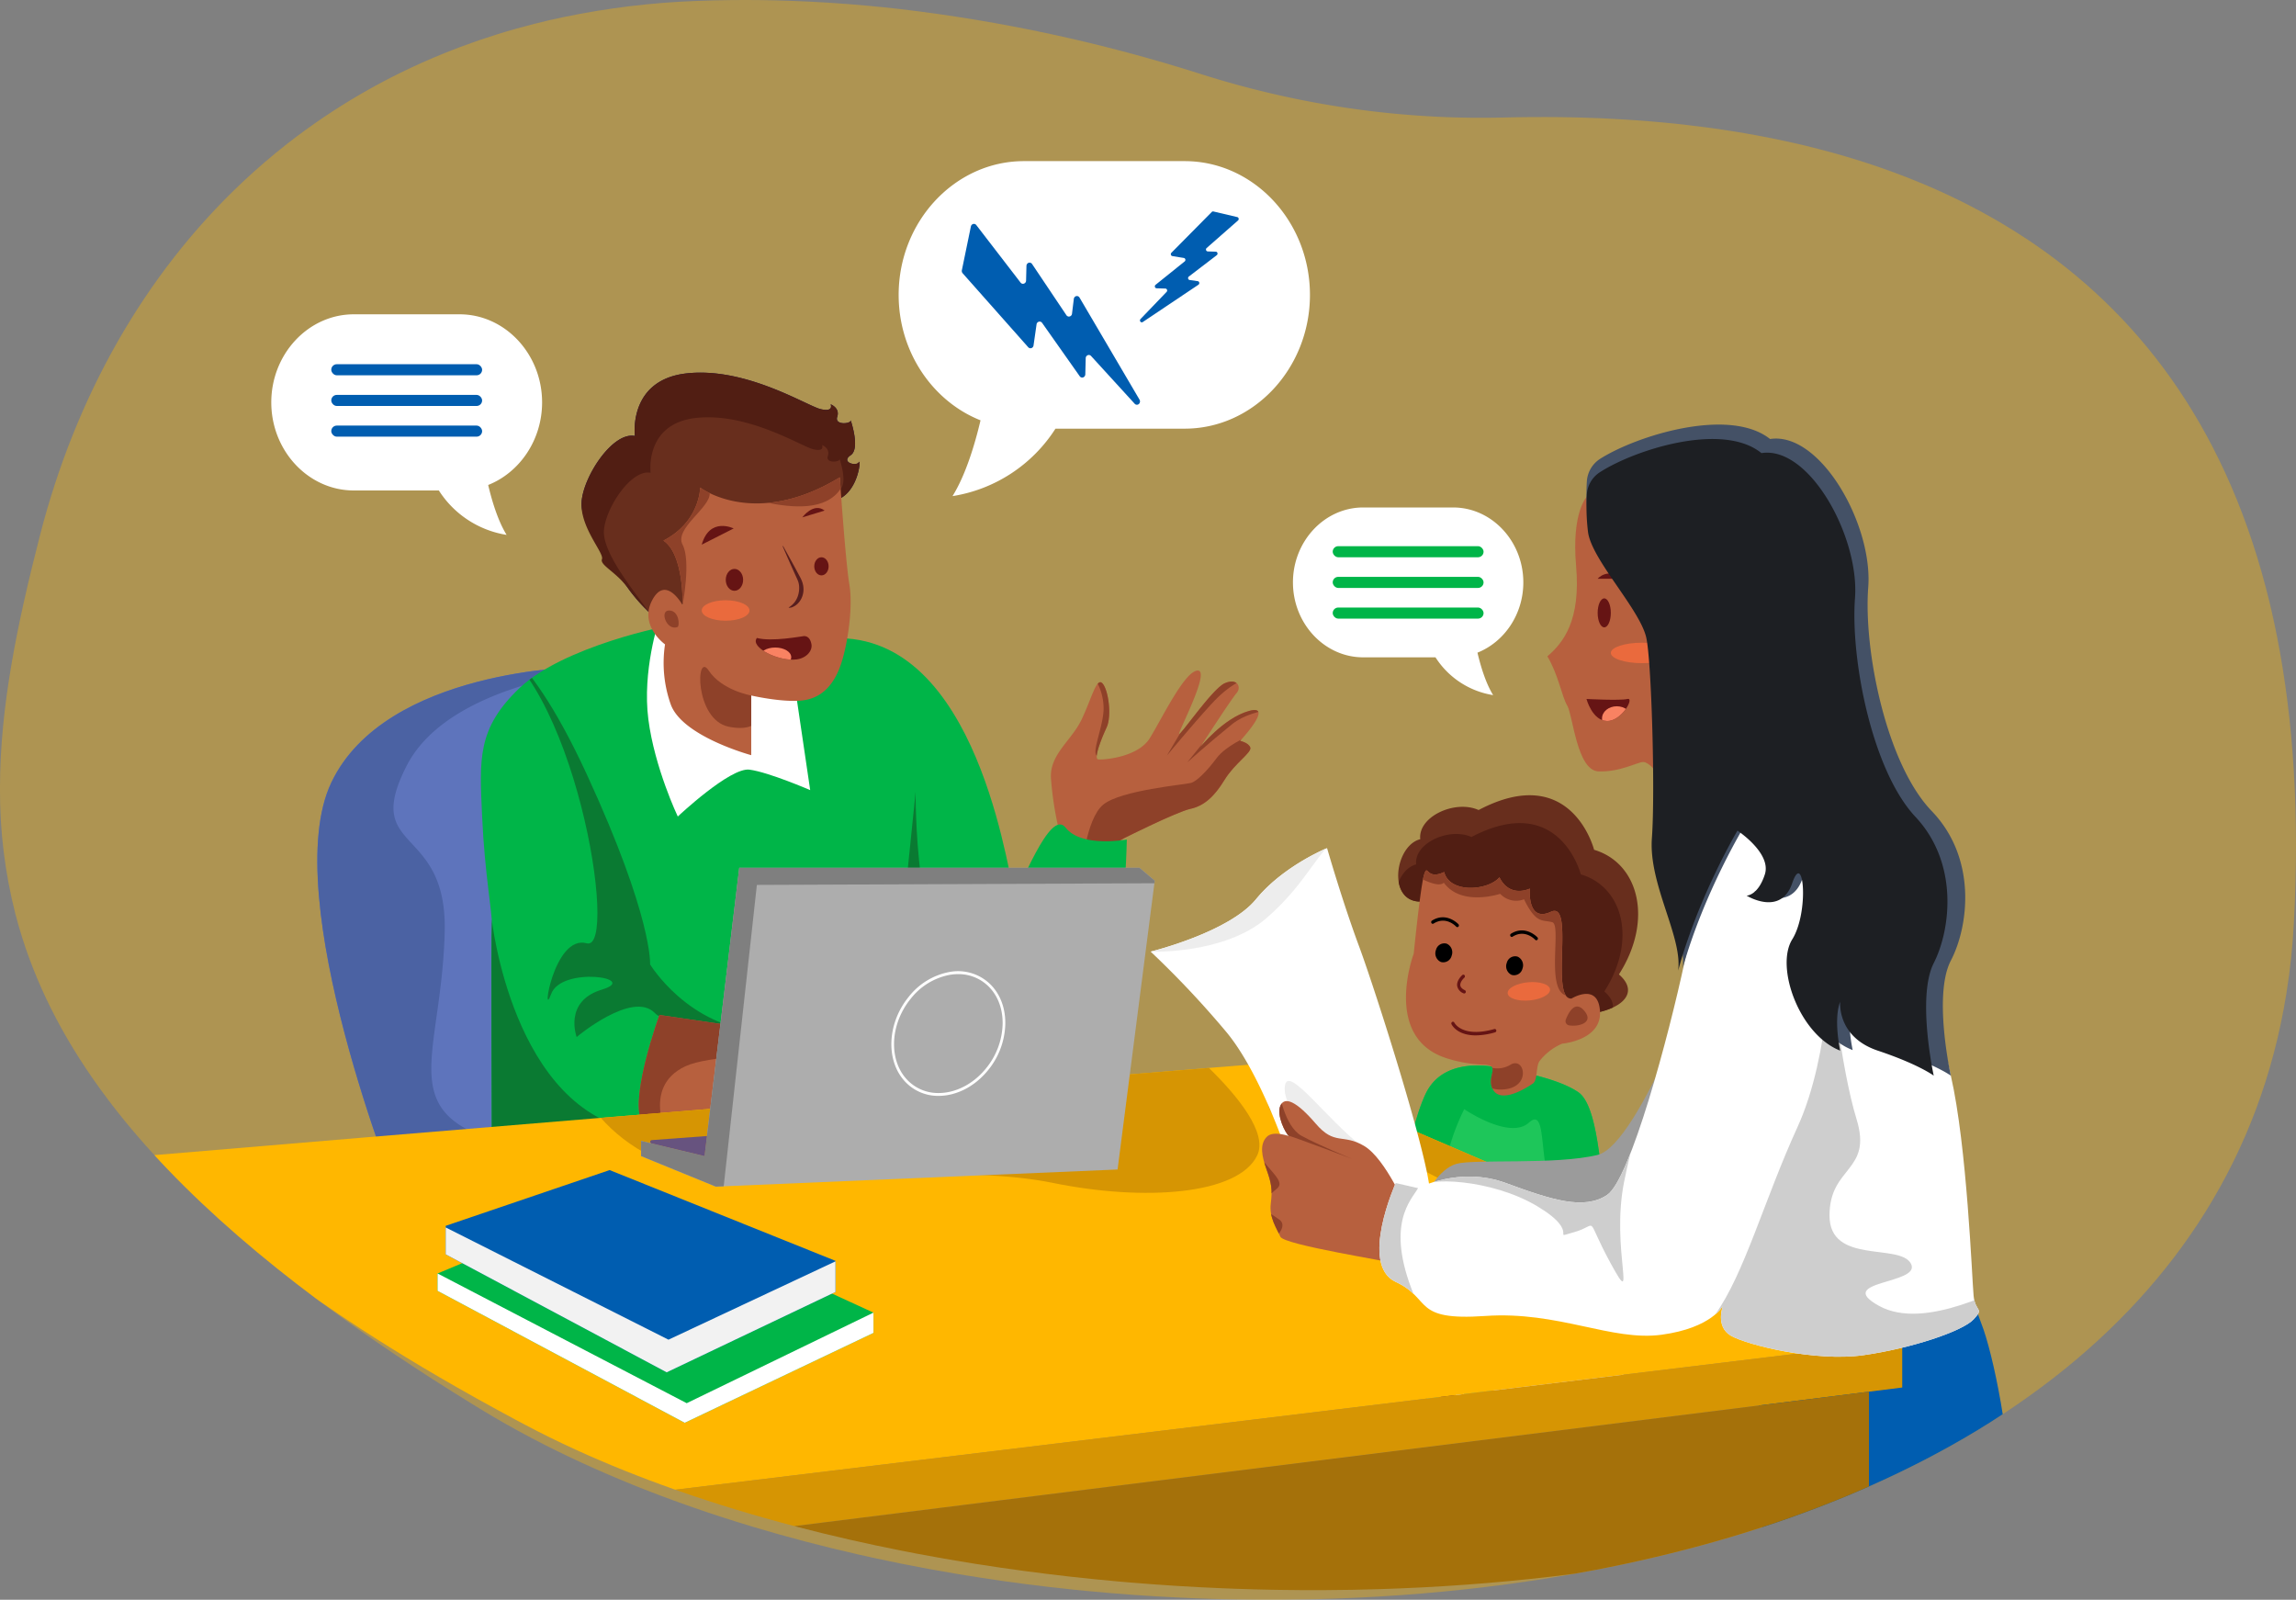 <svg xmlns="http://www.w3.org/2000/svg" xmlns:xlink="http://www.w3.org/1999/xlink" width="809.576" height="564.032" viewBox="0 0 809.576 564.032">
  <rect x="0" y="0" width="809.576" height="564.032" fill="#808080" stroke="none"/>
  <defs>
    <clipPath id="clip-path">
      <path id="Path_341" data-name="Path 341" d="M1434.065,824.751a234.185,234.185,0,0,1-2.618,24.771c-9.186,57.52-39.167,102.28-82.041,135.642a288.306,288.306,0,0,1-36.323,23.981q-7.662,4.287-15.645,8.2-7.586,3.732-15.442,7.137-2.141.933-4.3,1.841c-.464.185-.92.379-1.376.572q-3.7,1.538-7.455,2.992c-1.055.42-2.119.832-3.183,1.235q-9.309,3.556-18.938,6.691c-2.305.757-4.627,1.488-6.957,2.211q-9.714,3-19.689,5.59c-.3.084-.625.168-.937.244q-10.664,2.761-21.572,5.077-20.023,4.237-40.7,7.011c-19.943,2.681-40.257,4.363-60.647,5.085q-9.5.341-19.014.4H1076c-4.939.033-9.9,0-14.835-.093-.929-.008-1.866-.025-2.795-.05-4.188-.084-8.359-.219-12.538-.4q-2.609-.1-5.218-.235-16.426-.782-32.683-2.362c-1.334-.126-2.677-.261-4.01-.4q-16.642-1.7-32.979-4.236-3.926-.593-7.819-1.253-10.22-1.7-20.246-3.715-4.9-.983-9.76-2.043c-1.748-.378-3.478-.773-5.226-1.168-12.6-2.858-24.924-6.086-36.9-9.675-.338-.1-.667-.2-1-.311h-.009c-13.965-4.2-27.457-8.91-40.341-14.063-.557-.227-1.106-.445-1.663-.681-12.251-4.968-23.953-10.356-35-16.156q-9.385-4.93-18.127-10.255c-.456-.277-.912-.563-1.359-.841l-1.064-.647c-.211-.135-.422-.252-.625-.378q-3.382-2.08-6.679-4.152-7.307-4.565-14.176-9.087-12.6-8.258-23.86-16.341-4.978-3.556-9.693-7.086c-2.643-1.975-5.218-3.942-7.751-5.9q-3.343-2.585-6.552-5.152-7.295-5.838-13.914-11.583c-18.144-15.727-32.734-31.034-44.318-46.046-.481-.622-.954-1.244-1.41-1.858-14.733-19.467-24.443-38.448-30.4-57.293q-1.33-4.211-2.415-8.414a175,175,0,0,1-5.412-44.306c.008-28.891,6.172-58.134,14.049-88.882,12.5-48.812,36.685-92.017,71.471-124.74q7.51-7.061,15.653-13.449A228.729,228.729,0,0,1,780.99,518.54c2.2-.908,4.424-1.773,6.67-2.614a243.715,243.715,0,0,1,26-8.111q5.079-1.3,10.309-2.387a281.038,281.038,0,0,1,47.18-5.7c3.875-.16,7.742-.244,11.575-.286q10.448-.126,20.66.235,14.311.492,28.082,1.782,5.509.5,10.908,1.118a567.672,567.672,0,0,1,106.341,22.956q2.875.92,5.75,1.765c.481.143.954.294,1.444.429.473.135.954.286,1.444.42.954.269,1.925.546,2.879.815.507.143,1.013.278,1.512.42,1.131.311,2.263.614,3.411.908.422.126.853.227,1.292.336.093.017.177.042.27.067.389.109.785.21,1.174.3.271.067.54.143.819.2.4.1.794.2,1.2.3v-.008c.566.151,1.131.277,1.688.42a325.444,325.444,0,0,0,46.024,7.641q7.244.668,14.514,1.026,11.715.555,23.455.269c.827-.025,1.655-.042,2.491-.059.524-.008,1.056-.025,1.579-.034q2.659-.051,5.319-.059h.929c.667-.009,1.325-.009,2-.009.591,0,1.2,0,1.8-.008,1.233.008,2.457.017,3.681.017.743,0,1.495.017,2.246.025,1.216.009,2.423.034,3.648.059.211.008.422.017.616.017.127,0,.245.008.372.008.785.017,1.562.034,2.347.059.574.017,1.148.034,1.714.059,1.6.042,3.2.109,4.8.168.583.025,1.157.05,1.723.084a.073.073,0,0,1,.059,0c.262.009.523.017.785.034a.723.723,0,0,1,.194.017c.684.025,1.351.059,2.026.1,1.579.076,3.166.16,4.745.269,1.106.067,2.221.143,3.335.219.675.05,1.351.093,2.018.143s1.343.109,2.018.16,1.343.109,2.01.168c1.427.118,2.837.252,4.255.378.76.076,1.511.151,2.263.219.709.076,1.41.143,2.111.219s1.419.151,2.128.235c.372.042.743.084,1.114.134,2.052.227,4.112.479,6.155.757l1.022.126c.338.042.675.093,1.022.135l1.427.2c.9.126,1.815.261,2.735.4.642.093,1.292.193,1.942.294,1.165.176,2.33.361,3.487.546.9.151,1.815.311,2.719.462,1.385.227,2.769.479,4.146.74.693.126,1.385.252,2.069.387l2.068.4c.616.118,1.25.244,1.866.378.447.084.886.177,1.325.269.515.1,1.039.21,1.545.32l1.545.336c.726.16,1.469.319,2.2.487.743.168,1.469.336,2.212.5.895.21,1.79.42,2.676.63l1.824.454c1.123.269,2.238.563,3.352.857.591.151,1.182.3,1.773.471.515.135,1.022.277,1.537.412.633.168,1.258.345,1.891.521.658.185,1.325.37,1.984.563.726.219,1.46.42,2.187.647,1.477.429,2.947.882,4.407,1.345.718.227,1.461.462,2.187.7q10.233,3.316,20.094,7.447a225.976,225.976,0,0,1,26.469,13.163q5.053,2.938,9.946,6.178c38.729,25.62,69.174,64.808,84.4,122.832q2.216,8.4,3.977,17.341C1433.879,752.924,1436.108,786.4,1434.065,824.751Z" transform="translate(-625.232 -499.411)" fill="none"/>
    </clipPath>
    <clipPath id="clip-path-2">
      <path id="Path_268" data-name="Path 268" d="M1192.541,1432.4s-69.286.539-88.384,40.8,23.681,146.4,23.681,146.4l134.773-9.215Z" transform="translate(-1099.247 -1432.398)" fill="none"/>
    </clipPath>
    <clipPath id="clip-path-3">
      <path id="Path_274" data-name="Path 274" d="M2197.7,1493.322a117.157,117.157,0,0,1-2.744-18.029c-.422-8.338,7.176-13.071,10.765-20.508s5.277-15.1,7.388-12.846,3.377,11.494,1.478,15.55-4.644,11.043-2.955,11.268,13.931-.676,18.153-7.437,12.243-23.663,16.886-23.888-6.543,20.959-6.543,22.311,11.609-15.775,16.042-17.8,6.122,1.279,4.222,3.457-12.876,19.155-12.876,19.155,8.232-10.366,17.308-12.883-3.166,10.554-3.166,10.554,2.955.6,3.588,2.329-5.488,5.559-9.076,11.418-7.177,9.165-12.031,10.217-23.328,10.309-23.328,10.309l-11.922,6.826Z" transform="translate(-2194.937 -1437.431)" fill="none"/>
    </clipPath>
    <clipPath id="clip-path-4">
      <path id="Path_277" data-name="Path 277" d="M1413.23,1372.792c-4.219.15-40.806,7.963-56,22.386s-14.152,25.24-13.268,45.373,3.706,34.555,3.421,38.161,0,77.994,0,77.994l140.223-14.238,3.376-53.54s30.415,44.471,54.714,45.072,25.581-85.337,25.581-85.337-16,3-21.589-4.207-16.279,22.836-17.968,22.836-10.561-85.867-59.035-89.508S1413.23,1372.792,1413.23,1372.792Z" transform="translate(-1343.521 -1372.792)" fill="none"/>
    </clipPath>
    <clipPath id="clip-path-6">
      <path id="Path_286" data-name="Path 286" d="M1512.657,1043.027s-2.533-19.832,18.364-22.085,42.355,11.493,47.14,12.62,3.519-1.7,3.519-1.7,3.377,1.251,2.322,4.406,5.23,2.479,4.726,1.127,3.728,9.916.029,12.4,2,4.057,2.844,2.479.014,9.99-7.177,13.071-63.323,42.819-63.323,42.819a59.061,59.061,0,0,1-10.554-11.043c-4.222-6.085-10.343-8.488-9.5-10.667s-7.81-11.179-7.177-20.2S1504.847,1041.449,1512.657,1043.027Z" transform="translate(-1493.837 -1020.692)" fill="#511e13"/>
    </clipPath>
    <clipPath id="clip-path-7">
      <path id="Path_291" data-name="Path 291" d="M1661.2,1167.133s1.97,29.447,3.377,37.861-.844,22.536-3.377,29.147-6.755,11.118-13.791,11.719-17.449-1.8-17.449-1.8v21.034s-24.485-6.611-28.425-18.029a43.771,43.771,0,0,1-1.97-21.034s-9.287-6.611-4.5-15.625,10.695,1.8,10.695,1.8.563-17.877-6.755-22.761c12.947-6.687,12.947-18.706,12.947-18.706S1631.082,1185.462,1661.2,1167.133Z" transform="translate(-1593.688 -1167.133)" fill="none"/>
    </clipPath>
    <clipPath id="clip-path-8">
      <path id="Path_295" data-name="Path 295" d="M1773.7,1391.231c-.454-2.04.677-3.2-1.272-2.938-2.636.35-12.663,2.28-17.941.876-2.592,3.3,7.866,8.467,14.121,7.544C1772.111,1396.2,1774.213,1393.551,1773.7,1391.231Z" transform="translate(-1754.079 -1388.257)" fill="none"/>
    </clipPath>
    <clipPath id="clip-path-9">
      <path id="Path_298" data-name="Path 298" d="M1586.618,1919.246s-10.206,28.052-6.474,37.094,94,6.5,94,6.5l2.814-30.328Z" transform="translate(-1579.323 -1919.246)" fill="none"/>
    </clipPath>
    <clipPath id="clip-path-10">
      <path id="Path_300" data-name="Path 300" d="M3230.183,2291.974A313.136,313.136,0,0,1,3190.737,2318q-8.308,4.638-16.988,8.9-10.474,5.151-21.437,9.736l-45.086-95.878s11.4-7.662,20.263-13.522,4.644-29.3,4.644-29.3l79.787-11.719s2.111,26.593,8.021,41.467C3224.129,2238.22,3230.639,2270.006,3230.183,2291.974Z" transform="translate(-3107.226 -2186.216)" fill="none"/>
    </clipPath>
    <clipPath id="clip-path-11">
      <path id="Path_309" data-name="Path 309" d="M2393.531,1797.593s-9.85-31.25-22.8-46.875a334.8,334.8,0,0,0-26.737-28.4s27.581-6.761,37.15-18.48,25.048-18.029,25.048-18.029,5.347,18.63,11.258,34.555,25.048,76.022,25.048,87.44S2397.752,1805.105,2393.531,1797.593Z" transform="translate(-2343.998 -1685.814)" fill="none"/>
    </clipPath>
    <clipPath id="clip-path-12">
      <path id="Path_314" data-name="Path 314" d="M2561.6,2078.08s-7.6-18.029-15.2-22.536-10.343,0-17.1-7.888-10.976-9.69-12.453-6.31,1.9,9.916,2.955,10.592-5.277-2.254-7.81.451-1.689,6.761,0,11.493,2.111,6.986,1.478,11.944,2.111,8.789,3.377,11.719,39.471,8.789,40.316,9.465S2561.6,2078.08,2561.6,2078.08Z" transform="translate(-2510.397 -2039.723)" fill="none"/>
    </clipPath>
    <clipPath id="clip-path-13">
      <path id="Path_319" data-name="Path 319" d="M2821.415,1569.226s-22.422,36.3-28.1,62.921-19.254,77.1-27.381,82.512-19.384,1.8-35.708-4.207-30.958,1.8-30.958,1.8l-7.88-1.8s-12.946,28.846,0,34.856,5.629,13.822,31.521,12.019,44.563,9.014,62.245,6.611,21.623-10.216,21.623-10.216-2.814,7.311,2.814,10.567,29.832,9.265,46.719,6.861,34.9-8.413,38.838-12.62.563-2.4,0-8.413-2.295-52.623-8.021-77.525-12.242-59.5-12.242-59.5S2858.05,1535.894,2821.415,1569.226Z" transform="translate(-2685.637 -1560.875)" fill="none"/>
    </clipPath>
    <clipPath id="clip-path-14">
      <path id="Path_323" data-name="Path 323" d="M2994.954,1477.088s11.813.637,14.438,0-2.029,7.9-7.219,7.771S2994.954,1477.088,2994.954,1477.088Z" transform="translate(-2994.954 -1477.054)" fill="none"/>
    </clipPath>
    <clipPath id="clip-path-15">
      <path id="Path_330" data-name="Path 330" d="M1582.8,1815.017l26.354,10.764,141.664-6.042,13.1-101.827-5.365-4.544H1617.416l-12.243,101.648-22.374-5.364Z" transform="translate(-1582.799 -1713.369)" fill="none"/>
    </clipPath>
    <clipPath id="clip-path-16">
      <path id="Path_335" data-name="Path 335" d="M1278.847,2200.435v6.123l87.142,46.519,66.553-31.695v-7.145l-89.057-40.908Z" transform="translate(-1278.847 -2173.329)" fill="none"/>
    </clipPath>
    <clipPath id="clip-path-17">
      <path id="Path_338" data-name="Path 338" d="M1290.99,2155.872v10.056l77.918,41.6,59.509-28.34v-10.97l-79.63-32Z" transform="translate(-1290.99 -2136.217)" fill="none"/>
    </clipPath>
  </defs>
  <g id="Group_285" data-name="Group 285" transform="translate(-625.232 -499.411)">
    <g id="Group_284" data-name="Group 284" transform="translate(625.232 499.411)" clip-path="url(#clip-path)">
      <g id="Group_136" data-name="Group 136" transform="translate(0 0)">
        <path id="Path_244" data-name="Path 244" d="M1434.065,824.751a234.185,234.185,0,0,1-2.618,24.771c-9.186,57.52-39.167,102.28-82.041,135.642a288.306,288.306,0,0,1-36.323,23.981q-7.662,4.287-15.645,8.2-7.586,3.732-15.442,7.137-2.141.933-4.3,1.841c-.464.185-.92.379-1.376.572q-3.7,1.538-7.455,2.992c-1.055.42-2.119.832-3.183,1.235q-9.309,3.556-18.938,6.691c-2.305.757-4.627,1.488-6.957,2.211q-9.714,3-19.689,5.59c-.3.084-.625.168-.937.244q-10.664,2.761-21.572,5.077-20.023,4.237-40.7,7.011c-19.943,2.681-40.257,4.363-60.647,5.085q-9.5.341-19.014.4H1076c-4.939.033-9.9,0-14.835-.093-.929-.008-1.866-.025-2.795-.05-4.188-.084-8.359-.219-12.538-.4q-2.609-.1-5.218-.235-16.426-.782-32.683-2.362c-1.334-.126-2.677-.261-4.01-.4q-16.642-1.7-32.979-4.236-3.926-.593-7.819-1.253-10.22-1.7-20.246-3.715-4.9-.983-9.76-2.043c-1.748-.378-3.478-.773-5.226-1.168-12.6-2.858-24.924-6.086-36.9-9.675-.338-.1-.667-.2-1-.311h-.009c-13.965-4.2-27.457-8.91-40.341-14.063-.557-.227-1.106-.445-1.663-.681-12.251-4.968-23.953-10.356-35-16.156q-9.385-4.93-18.127-10.255c-.456-.277-.912-.563-1.359-.841l-1.064-.647c-.211-.135-.422-.252-.625-.378q-3.382-2.08-6.679-4.152-7.307-4.565-14.176-9.087-12.6-8.258-23.86-16.341-4.978-3.556-9.693-7.086c-2.643-1.975-5.218-3.942-7.751-5.9q-3.343-2.585-6.552-5.152-7.295-5.838-13.914-11.583c-18.144-15.727-32.734-31.034-44.318-46.046-.481-.622-.954-1.244-1.41-1.858-14.733-19.467-24.443-38.448-30.4-57.293q-1.33-4.211-2.415-8.414a175,175,0,0,1-5.412-44.306c.008-28.891,6.172-58.134,14.049-88.882,12.5-48.812,36.685-92.017,71.471-124.74q7.51-7.061,15.653-13.449A228.729,228.729,0,0,1,780.99,518.54c2.2-.908,4.424-1.773,6.67-2.614a243.715,243.715,0,0,1,26-8.111q5.079-1.3,10.309-2.387a281.038,281.038,0,0,1,47.18-5.7c3.875-.16,7.742-.244,11.575-.286q10.448-.126,20.66.235,14.311.492,28.082,1.782,5.509.5,10.908,1.118a567.672,567.672,0,0,1,106.341,22.956q2.875.92,5.75,1.765c.481.143.954.294,1.444.429.473.135.954.286,1.444.42.954.269,1.925.546,2.879.815.507.143,1.013.278,1.512.42,1.131.311,2.263.614,3.411.908.422.126.853.227,1.292.336.093.017.177.042.27.067.389.109.785.21,1.174.3.271.067.54.143.819.2.4.1.794.2,1.2.3v-.008c.566.151,1.131.277,1.688.42a325.444,325.444,0,0,0,46.024,7.641q7.244.668,14.514,1.026,11.715.555,23.455.269c.827-.025,1.655-.042,2.491-.059.524-.008,1.056-.025,1.579-.034q2.659-.051,5.319-.059h.929c.667-.009,1.325-.009,2-.009.591,0,1.2,0,1.8-.008,1.233.008,2.457.017,3.681.017.743,0,1.495.017,2.246.025,1.216.009,2.423.034,3.648.059.211.008.422.017.616.017.127,0,.245.008.372.008.785.017,1.562.034,2.347.059.574.017,1.148.034,1.714.059,1.6.042,3.2.109,4.8.168.583.025,1.157.05,1.723.084a.073.073,0,0,1,.059,0c.262.009.523.017.785.034a.723.723,0,0,1,.194.017c.684.025,1.351.059,2.026.1,1.579.076,3.166.16,4.745.269,1.106.067,2.221.143,3.335.219.675.05,1.351.093,2.018.143s1.343.109,2.018.16,1.343.109,2.01.168c1.427.118,2.837.252,4.255.378.76.076,1.511.151,2.263.219.709.076,1.41.143,2.111.219s1.419.151,2.128.235c.372.042.743.084,1.114.134,2.052.227,4.112.479,6.155.757l1.022.126c.338.042.675.093,1.022.135l1.427.2c.9.126,1.815.261,2.735.4.642.093,1.292.193,1.942.294,1.165.176,2.33.361,3.487.546.9.151,1.815.311,2.719.462,1.385.227,2.769.479,4.146.74.693.126,1.385.252,2.069.387l2.068.4c.616.118,1.25.244,1.866.378.447.084.886.177,1.325.269.515.1,1.039.21,1.545.32l1.545.336c.726.16,1.469.319,2.2.487.743.168,1.469.336,2.212.5.895.21,1.79.42,2.676.63l1.824.454c1.123.269,2.238.563,3.352.857.591.151,1.182.3,1.773.471.515.135,1.022.277,1.537.412.633.168,1.258.345,1.891.521.658.185,1.325.37,1.984.563.726.219,1.46.42,2.187.647,1.477.429,2.947.882,4.407,1.345.718.227,1.461.462,2.187.7q10.233,3.316,20.094,7.447a225.976,225.976,0,0,1,26.469,13.163q5.053,2.938,9.946,6.178c38.729,25.62,69.174,64.808,84.4,122.832q2.216,8.4,3.977,17.341C1433.879,752.924,1436.108,786.4,1434.065,824.751Z" transform="translate(-625.232 -499.411)" fill="#ffb700" opacity="0.36"/>
      </g>
      <g id="Group_162" data-name="Group 162" transform="translate(471.593 280.383)">
        <g id="Group_137" data-name="Group 137" transform="translate(0 159.998)">
          <path id="Path_245" data-name="Path 245" d="M2648.957,2247.615s-.547-.134-1.483-.3c-5.3-.934-23.076-2.851-24.432,13.069-1.594,18.729,40.267,32.776,40.267,32.776l15.549,8.513s42.659,1.277,51.829-19.155-9.967-34.479-19.136-33.2S2648.957,2247.615,2648.957,2247.615Z" transform="translate(-2622.999 -2246.714)" fill="#f6ebed"/>
        </g>
        <g id="Group_138" data-name="Group 138" transform="translate(12.757 167.747)">
          <path id="Path_246" data-name="Path 246" d="M2677.04,2277.957s18.466,6.725,25.788,20.366S2698.16,2272.642,2677.04,2277.957Z" transform="translate(-2677.04 -2277.459)" fill="#e5d1d6"/>
        </g>
        <g id="Group_139" data-name="Group 139" transform="translate(56.725 176.699)">
          <path id="Path_247" data-name="Path 247" d="M2906.24,2313.975s-27.842,5.492-39.572,19.586S2875.213,2306.135,2906.24,2313.975Z" transform="translate(-2863.299 -2312.98)" fill="#e5d1d6"/>
        </g>
        <g id="Group_140" data-name="Group 140" transform="translate(21.745 95.264)">
          <path id="Path_248" data-name="Path 248" d="M2770.359,2067c-4.756,1.452-12.907,2.668-21.443,3.061-2.057.1-4.135.144-6.2.133-9.453-.034-18.479-1.262-22.992-4.467-9.566-6.813-2.391-51.079,4.789-65.979s28.3-8.514,28.3-8.514,17.54,2.554,25.513,8.087,7.974,35.753,10.765,48.526S2781.524,2063.59,2770.359,2067Z" transform="translate(-2715.116 -1989.87)" fill="#1ec65a"/>
        </g>
        <g id="Group_141" data-name="Group 141" transform="translate(21.745 95.264)">
          <path id="Path_249" data-name="Path 249" d="M2770.359,2067c-4.756,1.452-12.907,2.668-21.443,3.061-.912-3.874,3.053-13.952,3.421-18.212.7-8.144,23.971-3.374,17.709-15.421s-2.375-32.531-9.193-26.381-22.782-4.761-22.782-4.761a77.264,77.264,0,0,0-7.2,22.554c-2.251,13.568,2.251,20.635,10.586,26.306,5.053,3.436,3.369,10.79,1.263,16.047-9.453-.034-18.479-1.262-22.992-4.467-9.566-6.813-2.391-51.079,4.789-65.979s28.3-8.514,28.3-8.514,17.54,2.554,25.513,8.087,7.974,35.753,10.765,48.526S2781.524,2063.59,2770.359,2067Z" transform="translate(-2715.116 -1989.87)" fill="#00b548"/>
        </g>
        <g id="Group_142" data-name="Group 142" transform="translate(21.41)">
          <path id="Path_250" data-name="Path 250" d="M2789.384,1686.732a26.308,26.308,0,0,1-6.176,1.879c-10.068,1.867-48.155-40.2-60.852-39.263-5.188.38-7.817-2.83-8.487-6.917-.966-5.914,2.176-13.672,7.612-15.05-.875-7.948,12.26-14.023,20.574-10.282,32.834-17.3,40.716,14.018,40.716,14.018,15.759,4.675,21.011,24.773,8.757,43.938C2796.893,1679.712,2795.063,1684.092,2789.384,1686.732Z" transform="translate(-2713.695 -1611.889)" fill="#682e1d"/>
        </g>
        <g id="Group_143" data-name="Group 143" transform="translate(21.583 9.819)">
          <path id="Path_251" data-name="Path 251" d="M2789.946,1715.873a26.318,26.318,0,0,1-6.176,1.879c-10.068,1.867-48.155-40.2-60.853-39.263-5.188.38-7.817-2.83-8.487-6.917,1.236-3,3.391-5.458,6.181-6.167-.831-7.464,11.607-13.176,19.483-9.66,31.091-16.254,38.556,13.176,38.556,13.176,14.921,4.392,19.9,23.28,8.287,41.287C2789.244,1712.19,2790.146,1714.121,2789.946,1715.873Z" transform="translate(-2714.431 -1650.849)" fill="#511e13"/>
        </g>
        <g id="Group_144" data-name="Group 144" transform="translate(24.158 26.501)">
          <path id="Path_252" data-name="Path 252" d="M2780.394,1778.122a20.051,20.051,0,0,0-7.9,6.058c-1.42,1.856-.648,6.8-2.392,7.983-4.907,3.337-12.125,6.64-14.29,1.735a1.423,1.423,0,0,1-.065-.138c-1.236-3.026.632-5.654.054-7.09-.27-.68-1.091-1.1-3.045-1.153a47.717,47.717,0,0,1-13.075-2.254c-22.766-7.245-11.6-36.923-11.6-36.923s1.9-19.2,3.245-26.1a15.2,15.2,0,0,1,.475-1.948c1.317-3.735.658,2.34,7.007-.7,1.97,7.712,15.542,6.542,19.483,1.868,3.719,7.482,10.722,3.971,10.722,3.971s-1.091,12.156,7.445,8.179c7.579-3.528,1.35,23.545,5.231,29.482a2.2,2.2,0,0,0,1.992,1.136s9.41-5.845,10.068,4.438S2780.394,1778.122,2780.394,1778.122Z" transform="translate(-2725.339 -1717.036)" fill="#b7603e"/>
        </g>
        <g id="Group_148" data-name="Group 148" transform="translate(30.14 26.501)">
          <g id="Group_145" data-name="Group 145">
            <path id="Path_253" data-name="Path 253" d="M2801.042,1761.1h-.005c-7.115-2.231-1.377-24.842-4.756-25.8s-5.631.8-9.955-8.087a7.668,7.668,0,0,1-8.4-1.931s-13.664,4.611-19.888-3.919c-1.323,1.366-4.837.081-7.358-1.118a15.232,15.232,0,0,1,.475-1.948c1.317-3.735.658,2.34,7.007-.7,1.97,7.712,15.542,6.542,19.483,1.868,3.72,7.482,10.722,3.971,10.722,3.971s-1.091,12.156,7.445,8.179C2803.39,1728.086,2797.161,1755.159,2801.042,1761.1Z" transform="translate(-2750.679 -1717.036)" fill="#8e4129"/>
          </g>
          <g id="Group_146" data-name="Group 146" transform="translate(50.277 47.99)">
            <path id="Path_254" data-name="Path 254" d="M2964.811,1914.063a1.5,1.5,0,0,1-1.044-2.019c.942-2.452,3.274-7,6.556-3.036C2973.891,1913.318,2967.938,1914.669,2964.811,1914.063Z" transform="translate(-2963.662 -1907.448)" fill="#8e4129"/>
          </g>
          <g id="Group_147" data-name="Group 147" transform="translate(23.991 67.974)">
            <path id="Path_255" data-name="Path 255" d="M2856.552,1995.984a10.618,10.618,0,0,1-3.747-.357c-.027-.046-.043-.092-.065-.138-1.236-3.026.632-5.654.054-7.09a8.94,8.94,0,0,0,6.429-1.153C2864.2,1984.26,2866.718,1995.407,2856.552,1995.984Z" transform="translate(-2852.308 -1986.738)" fill="#8e4129"/>
          </g>
        </g>
        <g id="Group_149" data-name="Group 149" transform="translate(42.182 63.249)">
          <path id="Path_256" data-name="Path 256" d="M2804.209,1869.482a.534.534,0,0,1-.231-.053,3.512,3.512,0,0,1-2.265-2.64c-.244-1.97,1.742-3.735,1.826-3.809a.539.539,0,0,1,.792.083.629.629,0,0,1-.078.845c-.442.39-1.561,1.64-1.424,2.724.082.653.624,1.225,1.611,1.7a.618.618,0,0,1,.281.8A.562.562,0,0,1,2804.209,1869.482Z" transform="translate(-2801.692 -1862.844)" fill="#661414"/>
        </g>
        <g id="Group_150" data-name="Group 150" transform="translate(33.038 43.027)">
          <path id="Path_257" data-name="Path 257" d="M2772.174,1786.079a.545.545,0,0,1-.4-.181c-.147-.16-3.6-3.829-7.967-1.078a.543.543,0,0,1-.771-.212.624.624,0,0,1,.2-.823c5.136-3.24,9.3,1.228,9.345,1.273a.631.631,0,0,1-.01.85A.545.545,0,0,1,2772.174,1786.079Z" transform="translate(-2762.955 -1782.608)"/>
        </g>
        <g id="Group_151" data-name="Group 151" transform="translate(60.893 47.651)">
          <path id="Path_258" data-name="Path 258" d="M2890.175,1804.425a.543.543,0,0,1-.4-.181c-.147-.16-3.605-3.829-7.967-1.078a.544.544,0,0,1-.771-.212.625.625,0,0,1,.2-.823c5.136-3.239,9.3,1.228,9.346,1.274a.63.63,0,0,1-.01.85A.542.542,0,0,1,2890.175,1804.425Z" transform="translate(-2880.956 -1800.954)"/>
        </g>
        <g id="Group_152" data-name="Group 152" transform="translate(33.621 51.374)">
          <path id="Path_342" data-name="Path 342" d="M3.432-.014A3.036,3.036,0,0,1,6.754,2.865,3.348,3.348,0,0,1,3.309,5.878,3.036,3.036,0,0,1-.013,3,3.348,3.348,0,0,1,3.432-.014Z" transform="matrix(0.329, -0.944, 0.944, 0.329, 0, 6.4)"/>
        </g>
        <g id="Group_153" data-name="Group 153" transform="translate(58.588 55.933)">
          <path id="Path_343" data-name="Path 343" d="M3.432-.014A3.036,3.036,0,0,1,6.754,2.865,3.348,3.348,0,0,1,3.309,5.878,3.036,3.036,0,0,1-.013,3,3.348,3.348,0,0,1,3.432-.014Z" transform="matrix(0.329, -0.944, 0.944, 0.329, 0, 6.4)"/>
        </g>
        <g id="Group_154" data-name="Group 154" transform="translate(59.742 65.296)">
          <path id="Path_344" data-name="Path 344" d="M7.514-.009c4.142-.023,7.493,1.4,7.483,3.169S11.622,6.392,7.48,6.415-.013,5.02,0,3.246,3.371.015,7.514-.009Z" transform="translate(0 1.279) rotate(-4.825)" fill="#ea6a3d"/>
        </g>
        <g id="Group_155" data-name="Group 155" transform="translate(40.147 79.848)">
          <path id="Path_259" data-name="Path 259" d="M2801.67,1933.515c-6.6,0-8.447-3.739-8.542-3.942a.62.62,0,0,1,.252-.807.546.546,0,0,1,.754.265c.036.074,2.824,5.457,14.1,2.246a.559.559,0,0,1,.689.426.606.606,0,0,1-.4.735A25.188,25.188,0,0,1,2801.67,1933.515Z" transform="translate(-2793.068 -1928.702)" fill="#661414"/>
        </g>
        <g id="Group_156" data-name="Group 156" transform="translate(42.985 153.346)">
          <path id="Path_260" data-name="Path 260" d="M2813.582,2243.2a14.793,14.793,0,0,1-6.187-.957,4.853,4.853,0,0,1-.583-.317,3.528,3.528,0,0,1-1.6-2.334c-.588-2.75,1.107-6.905,1.566-11.943.011-.069.016-.133.021-.2.8-9.36,17.546-6.807,17.546-6.807S2826.339,2243.2,2813.582,2243.2Z" transform="translate(-2805.091 -2220.322)" fill="#ffbf9f"/>
        </g>
        <g id="Group_157" data-name="Group 157" transform="translate(42.985 160.226)">
          <path id="Path_261" data-name="Path 261" d="M2807.4,2262.662a8.38,8.38,0,0,1-.594-5.66c.9-4.536,8.011-10.364,3.4-9.24a9.73,9.73,0,0,1-3.422.306c-.459,5.038-2.154,9.193-1.566,11.942a14.3,14.3,0,0,0,1.6,2.334Z" transform="translate(-2805.091 -2247.621)" fill="#f28866"/>
        </g>
        <g id="Group_158" data-name="Group 158" transform="translate(31.613 188.46)">
          <path id="Path_262" data-name="Path 262" d="M2763.139,2391.116a4.276,4.276,0,0,1-3.029,1.245c-4.664-.571-2.84-16.675-2.84-16.675,14.906-10.617.7-20.882,11.008-13.58a11.959,11.959,0,0,1,3.86,4.386C2776.1,2374.343,2770.071,2385.577,2763.139,2391.116Z" transform="translate(-2756.919 -2359.646)" fill="#9fbc5e"/>
        </g>
        <g id="Group_159" data-name="Group 159" transform="translate(34.722 195.308)">
          <path id="Path_263" data-name="Path 263" d="M2773.2,2411.438a4.278,4.278,0,0,1-3.029,1.245c-1.069-9.043,8.519-21.609,12.028-25.868C2786.161,2394.665,2780.131,2405.9,2773.2,2411.438Z" transform="translate(-2770.088 -2386.815)" fill="#874832"/>
        </g>
        <g id="Group_160" data-name="Group 160" transform="translate(41.422 197.069)">
          <path id="Path_264" data-name="Path 264" d="M2812.909,2411.692s-.751,1.47-1.9,3.389a43.768,43.768,0,0,1-3.806,5.458,9.367,9.367,0,0,1-3.979,3.165c-1.409.386-2.662-.363-3.471-3.073-2.667-8.888-1.436-21.937,6.252-25.741a10.891,10.891,0,0,1,5.312-1.078C2823.674,2394.239,2806.533,2393.813,2812.909,2411.692Z" transform="translate(-2798.472 -2393.805)" fill="#9fbc5e"/>
        </g>
        <g id="Group_161" data-name="Group 161" transform="translate(41.422 198.155)">
          <path id="Path_265" data-name="Path 265" d="M2811.008,2418.3c-1.846-2.219-5.7-6.277-9.366-6.277-.4-3.308,2.618-10.237,4.362-13.914-7.688,3.8-8.919,16.854-6.252,25.741.81,2.709,2.062,3.458,3.471,3.072-4.043-2.911-1.479-8.744-1.479-8.744l5.458,5.58Z" transform="translate(-2798.472 -2398.112)" fill="#fff"/>
        </g>
      </g>
      <g id="Group_163" data-name="Group 163" transform="translate(111.896 235.145)">
        <path id="Path_266" data-name="Path 266" d="M1192.541,1432.4s-69.286.539-88.384,40.8,23.681,146.4,23.681,146.4l134.773-9.215Z" transform="translate(-1099.247 -1432.398)" fill="#5e74bc"/>
      </g>
      <g id="Group_166" data-name="Group 166" transform="translate(111.896 235.145)">
        <g id="Group_165" data-name="Group 165" clip-path="url(#clip-path-2)">
          <g id="Group_164" data-name="Group 164" transform="translate(-19.97 -37.282)">
            <path id="Path_267" data-name="Path 267" d="M1141.868,1321.755s-59.736,3.568-75.742,34.818,14.439,20.323,13.4,58.784-14.092,58.119,8.363,69.679,37.949,12.672,21.457,29.512a79.836,79.836,0,0,1-37.278,21l-50.659-64.453s-6.192-130.119-6.755-133.137,28.7-31.613,30.11-33.241,57.912-21.831,58.65-20.143S1141.868,1321.755,1141.868,1321.755Z" transform="translate(-1014.65 -1284.472)" fill="#4b62a3"/>
          </g>
        </g>
      </g>
      <g id="Group_209" data-name="Group 209" transform="translate(169.559 131.381)">
        <g id="Group_167" data-name="Group 167" transform="translate(200.985 105.032)">
          <path id="Path_269" data-name="Path 269" d="M2197.7,1493.322a117.157,117.157,0,0,1-2.744-18.029c-.422-8.338,7.176-13.071,10.765-20.508s5.277-15.1,7.388-12.846,3.377,11.494,1.478,15.55-4.644,11.043-2.955,11.268,13.931-.676,18.153-7.437,12.243-23.663,16.886-23.888-6.543,20.959-6.543,22.311,11.609-15.775,16.042-17.8,6.122,1.279,4.222,3.457-12.876,19.155-12.876,19.155,8.232-10.366,17.308-12.883-3.166,10.554-3.166,10.554,2.955.6,3.588,2.329-5.488,5.559-9.076,11.418-7.177,9.165-12.031,10.217-23.328,10.309-23.328,10.309l-11.922,6.826Z" transform="translate(-2194.937 -1437.431)" fill="#b7603e"/>
        </g>
        <g id="Group_175" data-name="Group 175" transform="translate(200.985 105.032)">
          <g id="Group_174" data-name="Group 174" clip-path="url(#clip-path-3)">
            <g id="Group_173" data-name="Group 173" transform="translate(10.848 0.711)">
              <g id="Group_171" data-name="Group 171" transform="translate(0 0.799)">
                <g id="Group_168" data-name="Group 168" transform="translate(0 21.737)">
                  <path id="Path_270" data-name="Path 270" d="M2299.429,1529.667s-7.74,3.305-10.976,7.662-6.9,8.113-9.006,8.714-24.767,2.554-30.958,7.662-7.6,23.287-7.6,23.287,27.018-6.01,27.722-6.31,23.641-17.879,23.781-18.931,8.583-16.827,8.583-16.827Z" transform="translate(-2240.89 -1529.667)" fill="#8e4129"/>
                </g>
                <g id="Group_169" data-name="Group 169" transform="translate(30.043)">
                  <path id="Path_271" data-name="Path 271" d="M2395.107,1445.326s-4.362.9-11.258,8.413-15.69,18.179-15.69,18.179l10.062-16.977S2389.76,1437.814,2395.107,1445.326Z" transform="translate(-2368.16 -1443.421)" fill="#8e4129"/>
                </g>
                <g id="Group_170" data-name="Group 170" transform="translate(37.224 8.551)">
                  <path id="Path_272" data-name="Path 272" d="M2437.765,1480.169s-15.464-.331-23.324,6.01-15.862,13.492-15.862,13.492l12.3-15.2S2433.517,1471.9,2437.765,1480.169Z" transform="translate(-2398.579 -1477.35)" fill="#8e4129"/>
                </g>
              </g>
              <g id="Group_172" data-name="Group 172" transform="translate(4.644)">
                <path id="Path_273" data-name="Path 273" d="M2260.562,1442.353a19.72,19.72,0,0,1,3.1,10.517c0,6.16-4.273,15.346-2.409,16.677s10.75-13.058,10.591-13.058-1-14.136-1-14.136l-8.3-2.1Z" transform="translate(-2260.562 -1440.25)" fill="#8e4129"/>
              </g>
            </g>
          </g>
        </g>
        <g id="Group_176" data-name="Group 176" transform="translate(0 88.741)">
          <path id="Path_275" data-name="Path 275" d="M1413.23,1372.792c-4.219.15-40.806,7.963-56,22.386s-14.152,25.24-13.268,45.373,3.706,34.555,3.421,38.161,0,77.994,0,77.994l140.223-14.238,3.376-53.54s30.415,44.471,54.714,45.072,25.581-85.337,25.581-85.337-16,3-21.589-4.207-16.279,22.836-17.968,22.836-10.561-85.867-59.035-89.508S1413.23,1372.792,1413.23,1372.792Z" transform="translate(-1343.521 -1372.792)" fill="#00b548"/>
        </g>
        <g id="Group_179" data-name="Group 179" transform="translate(0 88.741)">
          <g id="Group_178" data-name="Group 178" clip-path="url(#clip-path-4)">
            <g id="Group_177" data-name="Group 177" transform="translate(-15.799 103.812)">
              <path id="Path_276" data-name="Path 276" d="M1296.2,1784.69s7.324,67.938,51.853,74.825c23.209,3.59-48.811,25-48.811,25s-24.307-28.454-22.561-28.82S1296.2,1784.69,1296.2,1784.69Z" transform="translate(-1276.594 -1784.69)" fill="#0a7a32"/>
            </g>
          </g>
        </g>
        <g id="Group_185" data-name="Group 185" transform="translate(0 88.741)">
          <g id="Group_184" data-name="Group 184" clip-path="url(#clip-path-4)">
            <g id="Group_183" data-name="Group 183" transform="translate(0 3.915)">
              <g id="Group_180" data-name="Group 180">
                <path id="Path_278" data-name="Path 278" d="M1343.521,1388.324s14.686-.2,37.332,48.941c23.377,50.726,22.332,67.032,22.332,67.032s13.455,22.24,39.374,23.705-29.83,1.608-37.686-6.541-27.581,8.442-27.581,8.442-4.728-12.619,8.893-16.708-14.3-8.383-17.9,1.577.928-21.139,12.566-17.91S1376.36,1400.7,1343.521,1388.324Z" transform="translate(-1343.521 -1388.324)" fill="#0a7a32"/>
              </g>
              <g id="Group_181" data-name="Group 181" transform="translate(147.458 55.154)">
                <path id="Path_279" data-name="Path 279" d="M1968.186,1664.228l5.84-57.067s-.708,55.89,17.3,75.12c24.26,25.9,26.417,32.38,43.625,18.26s5.591,21.934,5.591,21.934-41.012,3.676-42.581,3.676-21.532-20.483-24.224-23.994S1968.186,1664.228,1968.186,1664.228Z" transform="translate(-1968.186 -1607.161)" fill="#0a7a32"/>
              </g>
              <g id="Group_182" data-name="Group 182" transform="translate(169.905 85.568)">
                <path id="Path_280" data-name="Path 280" d="M2081.565,1732.852s-6.127-.536-5.669,17.172-5.29-11.138-5.29-11.138-6.072,5.188-7.2,10.106S2068.2,1714.2,2081.565,1732.852Z" transform="translate(-2063.273 -1727.833)" fill="#0a7a32"/>
              </g>
            </g>
          </g>
        </g>
        <g id="Group_186" data-name="Group 186" transform="translate(58.558 87.464)">
          <path id="Path_282" data-name="Path 282" d="M1595.772,1367.725s-5.905,17.653-3.691,34.781,10.375,34.255,10.375,34.255,18.484-17.428,25.284-16.526,21.4,7.212,21.4,7.212l-5.584-37.861Z" transform="translate(-1591.584 -1367.725)" fill="#fff"/>
        </g>
        <g id="Group_187" data-name="Group 187" transform="translate(35.495)">
          <path id="Path_283" data-name="Path 283" d="M1512.692,1043.027s-2.533-19.832,18.364-22.085,42.355,11.493,47.14,12.62,3.519-1.7,3.519-1.7,3.377,1.251,2.322,4.406,5.23,2.479,4.726,1.127,3.728,9.916.029,12.4,2,4.057,2.844,2.479.014,9.99-7.177,13.071-63.323,42.819-63.323,42.819a59.068,59.068,0,0,1-10.554-11.043c-4.222-6.085-17.308-21.846-16.675-30.868S1504.882,1041.449,1512.692,1043.027Z" transform="translate(-1493.884 -1020.692)" fill="#191552"/>
        </g>
        <g id="Group_190" data-name="Group 190" transform="translate(35.484)">
          <path id="Path_284" data-name="Path 284" d="M1512.657,1043.027s-2.533-19.832,18.364-22.085,42.355,11.493,47.14,12.62,3.519-1.7,3.519-1.7,3.377,1.251,2.322,4.406,5.23,2.479,4.726,1.127,3.728,9.916.029,12.4,2,4.057,2.844,2.479.014,9.99-7.177,13.071-63.323,42.819-63.323,42.819a59.061,59.061,0,0,1-10.554-11.043c-4.222-6.085-10.343-8.488-9.5-10.667s-7.81-11.179-7.177-20.2S1504.847,1041.449,1512.657,1043.027Z" transform="translate(-1493.837 -1020.692)" fill="#511e13"/>
          <g id="Group_189" data-name="Group 189" clip-path="url(#clip-path-6)">
            <g id="Group_188" data-name="Group 188" transform="translate(7.886 15.745)">
              <path id="Path_285" data-name="Path 285" d="M1543.718,1102.726s-2.219-17.371,16.085-19.345,37.1,10.068,41.291,11.055,3.082-1.491,3.082-1.491,2.958,1.1,2.034,3.86,4.581,2.171,4.139.987,3.266,8.686.025,10.857,1.752,3.553,2.491,2.172.012,8.75-6.286,11.449-55.466,37.506-55.466,37.506a51.736,51.736,0,0,1-9.245-9.672c-3.7-5.33-15.161-19.136-14.606-27.038S1536.877,1101.344,1543.718,1102.726Z" transform="translate(-1527.244 -1083.162)" fill="#682e1d"/>
            </g>
          </g>
        </g>
        <g id="Group_191" data-name="Group 191" transform="translate(59.054 36.908)">
          <path id="Path_287" data-name="Path 287" d="M1661.2,1167.133s1.97,29.447,3.377,37.861-.844,22.536-3.377,29.147-6.755,11.118-13.791,11.719-17.449-1.8-17.449-1.8v21.034s-24.485-6.611-28.425-18.029a43.771,43.771,0,0,1-1.97-21.034s-9.287-6.611-4.5-15.625,10.695,1.8,10.695,1.8.563-17.877-6.755-22.761c12.947-6.687,12.947-18.706,12.947-18.706S1631.082,1185.462,1661.2,1167.133Z" transform="translate(-1593.688 -1167.133)" fill="#b7603e"/>
        </g>
        <g id="Group_197" data-name="Group 197" transform="translate(59.054 36.908)">
          <g id="Group_196" data-name="Group 196" clip-path="url(#clip-path-7)">
            <g id="Group_195" data-name="Group 195" transform="translate(-0.496 -7.218)">
              <g id="Group_192" data-name="Group 192">
                <path id="Path_288" data-name="Path 288" d="M1600.694,1182.7l3.452,8.089s3.03-15.65,0-21.334,9.9-13.067,9.558-18.165,35.9,13.968,46.165-1.537-4.5-10.475-4.5-10.475l-51.928,2.181-11.853,16.724.5,11.272Z" transform="translate(-1591.585 -1138.494)" fill="#8e4129"/>
              </g>
              <g id="Group_193" data-name="Group 193" transform="translate(6.169 54.168)">
                <path id="Path_289" data-name="Path 289" d="M1622.347,1359.226c.787-.327.633-5.758-2.955-5.809S1618.547,1360.8,1622.347,1359.226Z" transform="translate(-1617.718 -1353.417)" fill="#8e4129"/>
              </g>
              <g id="Group_194" data-name="Group 194" transform="translate(18.778 74.073)">
                <path id="Path_290" data-name="Path 290" d="M1689.12,1442.465s-10.347-1.772-14.991-8.8-4.989,17.312,7,19.791,12.2-6.085,12.2-6.085Z" transform="translate(-1671.134 -1432.397)" fill="#8e4129"/>
              </g>
            </g>
          </g>
        </g>
        <path id="Path_292" data-name="Path 292" d="M1673.408,1241.745l11.257-5.709S1676.223,1231.829,1673.408,1241.745Z" transform="translate(-1595.535 -1181.099)" fill="#661414"/>
        <path id="Path_293" data-name="Path 293" d="M1823.629,1213.336l7.88-2.4C1827.569,1207.927,1823.629,1213.336,1823.629,1213.336Z" transform="translate(-1710.295 -1162.305)" fill="#661414"/>
        <g id="Group_198" data-name="Group 198" transform="translate(86.346 69.197)">
          <ellipse id="Ellipse_60" data-name="Ellipse 60" cx="3.062" cy="3.86" rx="3.062" ry="3.86" fill="#661414"/>
        </g>
        <g id="Group_199" data-name="Group 199" transform="translate(117.551 65.096)">
          <ellipse id="Ellipse_61" data-name="Ellipse 61" cx="2.532" cy="3.192" rx="2.532" ry="3.192" fill="#661414"/>
        </g>
        <g id="Group_203" data-name="Group 203" transform="translate(96.916 92.639)">
          <g id="Group_202" data-name="Group 202" clip-path="url(#clip-path-8)">
            <g id="Group_200" data-name="Group 200" transform="translate(-1.028 -0.126)">
              <path id="Path_294" data-name="Path 294" d="M1770.371,1390.856c-.453-2.04-1.39-2.972-3.339-2.713-2.636.349-15.365-1.413-16.933.58-2.592,3.3,8.925,8.537,15.18,7.615C1768.784,1395.82,1770.887,1393.175,1770.371,1390.856Z" transform="translate(-1749.725 -1387.755)" fill="#661414"/>
            </g>
            <g id="Group_201" data-name="Group 201" transform="translate(1.236 4.282)">
              <ellipse id="Ellipse_62" data-name="Ellipse 62" cx="5.638" cy="3.39" rx="5.638" ry="3.39" fill="#f98262"/>
            </g>
          </g>
        </g>
        <g id="Group_204" data-name="Group 204" transform="translate(77.873 80.252)">
          <ellipse id="Ellipse_63" data-name="Ellipse 63" cx="8.42" cy="3.606" rx="8.42" ry="3.606" fill="#ea6a3d"/>
        </g>
        <g id="Group_205" data-name="Group 205" transform="translate(55.663 226.466)">
          <path id="Path_296" data-name="Path 296" d="M1586.618,1919.246s-10.206,28.052-6.474,37.094,94,6.5,94,6.5l2.814-30.328Z" transform="translate(-1579.323 -1919.246)" fill="#b7603e"/>
        </g>
        <g id="Group_208" data-name="Group 208" transform="translate(55.663 226.466)">
          <g id="Group_207" data-name="Group 207" clip-path="url(#clip-path-9)">
            <g id="Group_206" data-name="Group 206" transform="translate(-14.803 -13.752)">
              <path id="Path_297" data-name="Path 297" d="M1542.247,1924.108c0-1.433-10.438-20.062,5.6-27.574s88.934-2.4,88.934-2.4l-24.766-19.231-85.557-10.216-9.85,24.339v31.831l15.624,7.532Z" transform="translate(-1516.612 -1864.682)" fill="#8e4129"/>
            </g>
          </g>
        </g>
      </g>
      <g id="Group_212" data-name="Group 212" transform="translate(585.9 425.133)">
        <g id="Group_211" data-name="Group 211" clip-path="url(#clip-path-10)">
          <g id="Group_210" data-name="Group 210" transform="translate(5.101 -11.859)">
            <path id="Path_299" data-name="Path 299" d="M3183.242,2153.212a66.818,66.818,0,0,1-3.187,48.141c-11.82,25.089-30.789,9.434-17.927,26.877s-6.192,13.832-5.15,28.856,23.078,18.034,3.94,19.236a228.639,228.639,0,0,1-32.084,0s13.509,34.856,14.635,36.659,42.779-1.2,46.719-3.005,75.988-43.256,75.988-43.256-23.641-124.762-24.2-127.292S3183.242,2153.212,3183.242,2153.212Z" transform="translate(-3128.833 -2139.162)" fill="#005db0"/>
          </g>
        </g>
      </g>
      <g id="Group_220" data-name="Group 220" transform="translate(53.581 375.094)">
        <g id="Group_215" data-name="Group 215">
          <g id="Group_213" data-name="Group 213">
            <path id="Path_301" data-name="Path 301" d="M1469.361,2085.33l-432.625,52.483c-12.251-4.323-23.953-9.012-35-14.059q-9.385-4.289-18.127-8.924c-.456-.241-.912-.49-1.359-.731l-1.064-.563c-.211-.117-.422-.219-.625-.329q-3.382-1.81-6.679-3.613-7.307-3.972-14.176-7.907-12.6-7.187-23.86-14.219-4.977-3.094-9.693-6.167c-2.643-1.719-5.218-3.431-7.751-5.135q-3.343-2.249-6.552-4.484-7.3-5.08-13.914-10.08c-18.144-13.686-32.734-27.006-44.318-40.07-.481-.542-.954-1.083-1.41-1.617,46.927-3.972,103.234-8.66,158.275-13.21,90.8-7.5,178.167-14.637,214.413-17.6,11.229-.914,17.553-1.427,17.553-1.427l5.345,2.3,207.987,89.509Z" transform="translate(-852.211 -1987.679)" fill="#ffb700"/>
          </g>
          <g id="Group_214" data-name="Group 214" transform="translate(184.524 97.651)">
            <path id="Path_302" data-name="Path 302" d="M2066.52,2375.129v16.45l-11.736,1.47-378.876,47.392h-.008c-13.965-3.657-27.457-7.753-40.341-12.238-.557-.2-1.106-.388-1.663-.592Z" transform="translate(-1633.895 -2375.129)" fill="#d69503"/>
          </g>
        </g>
        <g id="Group_216" data-name="Group 216" transform="translate(226.537 115.572)">
          <path id="Path_303" data-name="Path 303" d="M2190.746,2446.234v40.779c-1.055.366-2.119.724-3.183,1.075q-9.308,3.094-18.937,5.823c-2.305.658-4.627,1.295-6.958,1.924q-9.713,2.611-19.689,4.864c-.3.073-.625.146-.937.212q-10.664,2.4-21.572,4.418-20.023,3.687-40.7,6.1c-19.943,2.333-40.257,3.8-60.647,4.425q-9.5.3-19.014.344h-1.233c-4.939.029-9.9,0-14.834-.08-.929-.007-1.866-.022-2.795-.044-4.188-.073-8.359-.19-12.538-.344q-2.609-.088-5.218-.2-16.427-.68-32.684-2.055c-1.334-.11-2.677-.227-4.01-.351q-16.642-1.481-32.979-3.687-3.926-.516-7.818-1.09-10.221-1.481-20.247-3.233-4.9-.855-9.76-1.777c-1.748-.329-3.479-.673-5.226-1.017-12.6-2.487-24.924-5.3-36.9-8.419-.338-.088-.667-.175-1.005-.271Z" transform="translate(-1811.87 -2446.234)" fill="#a5710a"/>
        </g>
        <g id="Group_219" data-name="Group 219" transform="translate(158.275 1.427)">
          <g id="Group_217" data-name="Group 217">
            <path id="Path_304" data-name="Path 304" d="M1754.13,2024.192c-6.687,13.927-39.925,16.244-72.009,9.689s-76.283,0-113.672-1.994c-21.135-1.127-36.9-10.8-45.753-20.949,90.8-7.5,178.167-14.637,214.413-17.6C1747.105,2003.119,1757.947,2016.234,1754.13,2024.192Z" transform="translate(-1522.696 -1993.339)" fill="#d69503"/>
          </g>
          <g id="Group_218" data-name="Group 218" transform="translate(234.896 0.871)">
            <path id="Path_305" data-name="Path 305" d="M2728.166,2086.3c-13.94-1.558-48.522-5.435-71.108-8.068-28.85-3.372-30.817-22.968-62.9-36.157s-28.706-19-59.431-23.049c-20.306-2.677-18.3-14.322-14.547-22.236Z" transform="translate(-2517.764 -1996.793)" fill="#d69503"/>
          </g>
        </g>
      </g>
      <g id="Group_221" data-name="Group 221" transform="translate(405.732 299.014)">
        <path id="Path_306" data-name="Path 306" d="M2393.531,1797.593s-9.85-31.25-22.8-46.875a334.8,334.8,0,0,0-26.737-28.4s27.581-6.761,37.15-18.48,25.048-18.029,25.048-18.029,5.347,18.63,11.258,34.555,25.048,76.022,25.048,87.44S2397.752,1805.105,2393.531,1797.593Z" transform="translate(-2343.998 -1685.814)" fill="#fff"/>
      </g>
      <g id="Group_226" data-name="Group 226" transform="translate(405.732 299.014)">
        <g id="Group_225" data-name="Group 225" clip-path="url(#clip-path-11)">
          <g id="Group_224" data-name="Group 224" transform="translate(0 -2.703)">
            <g id="Group_222" data-name="Group 222" transform="translate(31.142 84.809)">
              <path id="Path_307" data-name="Path 307" d="M2527.634,2066.247s4.68-21.78-8.014-31.349-26.6-29.423-27.53-21.477,10.2,15.766,4.945,16.806-17.927-.381-20.4,0,2.3,15.965,1.926,18.2,21.075,17.16,23.638,17.82S2527.634,2066.247,2527.634,2066.247Z" transform="translate(-2475.922 -2011.586)" fill="#ededed"/>
            </g>
            <g id="Group_223" data-name="Group 223">
              <path id="Path_308" data-name="Path 308" d="M2344,1714.3s25.854,1.076,40.858-11.844,19.506-26.743,25.416-27.344-37.712,10.517-37.712,10.517l-25.4,19.2Z" transform="translate(-2343.998 -1675.088)" fill="#ededed"/>
            </g>
          </g>
        </g>
      </g>
      <g id="Group_227" data-name="Group 227" transform="translate(445.012 388.211)">
        <path id="Path_310" data-name="Path 310" d="M2561.6,2078.08s-7.6-18.029-15.2-22.536-10.343,0-17.1-7.888-10.976-9.69-12.453-6.31,1.9,9.916,2.955,10.592-5.277-2.254-7.81.451-1.689,6.761,0,11.493,2.111,6.986,1.478,11.944,2.111,8.789,3.377,11.719,39.471,8.789,40.316,9.465S2561.6,2078.08,2561.6,2078.08Z" transform="translate(-2510.397 -2039.723)" fill="#b7603e"/>
      </g>
      <g id="Group_233" data-name="Group 233" transform="translate(445.012 388.211)">
        <g id="Group_232" data-name="Group 232" clip-path="url(#clip-path-12)">
          <g id="Group_231" data-name="Group 231" transform="translate(-3.542 -3.686)">
            <g id="Group_228" data-name="Group 228" transform="translate(6.895)">
              <path id="Path_311" data-name="Path 311" d="M2527.133,2025.1s1.97,12.62,8.021,15.926,17.871,8.146,17.871,8.146-20.931-7.873-22.37-8.171-6.055-8.06-6.055-8.06l.563-4.156Z" transform="translate(-2524.6 -2025.099)" fill="#8e4129"/>
            </g>
            <g id="Group_229" data-name="Group 229" transform="translate(0 20.583)">
              <path id="Path_312" data-name="Path 312" d="M2495.392,2106.767s3.377,3.456,7.74,8.714.35,4.657-2.077,8.338S2495.392,2106.767,2495.392,2106.767Z" transform="translate(-2495.392 -2106.767)" fill="#8e4129"/>
            </g>
            <g id="Group_230" data-name="Group 230" transform="translate(3.542 41.467)">
              <path id="Path_313" data-name="Path 313" d="M2510.4,2189.627s3.437,2.1,6.139,4.057-.534,5.709-2.082,6.61S2510.4,2189.627,2510.4,2189.627Z" transform="translate(-2510.397 -2189.627)" fill="#8e4129"/>
            </g>
          </g>
        </g>
      </g>
      <g id="Group_234" data-name="Group 234" transform="translate(502.968 335.523)">
        <path id="Path_315" data-name="Path 315" d="M2855.541,1830.669s-24.485,68.059-39.26,71.665-43.482,1.352-49.814,3.155-10.554,10.817-10.554,10.817l45.17,20.733,47.7-13.522,11.4-72.566Z" transform="translate(-2755.912 -1830.669)" fill="#9b9b9b"/>
      </g>
      <g id="Group_235" data-name="Group 235" transform="translate(486.379 267.525)">
        <path id="Path_316" data-name="Path 316" d="M2821.415,1569.226s-22.422,36.3-28.1,62.921-19.254,77.1-27.381,82.512-19.384,1.8-35.708-4.207-30.958,1.8-30.958,1.8l-7.88-1.8s-12.946,28.846,0,34.856,5.629,13.822,31.521,12.019,44.563,9.014,62.245,6.611,21.623-10.216,21.623-10.216-2.814,7.311,2.814,10.567,29.832,9.265,46.719,6.861,34.9-8.413,38.838-12.62.563-2.4,0-8.413-2.295-52.623-8.021-77.525-12.242-59.5-12.242-59.5S2858.05,1535.894,2821.415,1569.226Z" transform="translate(-2685.637 -1560.875)" fill="#fff"/>
      </g>
      <g id="Group_240" data-name="Group 240" transform="translate(486.379 267.525)">
        <g id="Group_239" data-name="Group 239" clip-path="url(#clip-path-13)">
          <g id="Group_238" data-name="Group 238" transform="translate(-17.132 65.143)">
            <g id="Group_236" data-name="Group 236" transform="translate(134.014)">
              <path id="Path_317" data-name="Path 317" d="M3223.167,1819.343s0,38.786-11.82,64.628-18.763,51.861-29.082,66.2,35.273,32.29,66.794,23.012,50.1-38.195,42.216-35.455-34.9,18.364-51.221,9.35,15.2-7.527,11.257-14.881-28.707.458-28.707-16.97,15.2-15.421,9.569-33.853S3222.6,1828.032,3223.167,1819.343Z" transform="translate(-3180.776 -1819.343)" fill="#cecece"/>
            </g>
            <g id="Group_237" data-name="Group 237" transform="translate(0 6.13)">
              <path id="Path_318" data-name="Path 318" d="M2737.875,1843.664s-16.787,54.364-21.435,78.066,4.929,46.223-4.644,28.652-3.8-13.675-12.876-11.115,3.041.536-13.021-9.095-39.674-10.63-42.071-6.4-11.589,12.518-1.645,37.221-19.326,6.674-19.326,6.674-8.761-30.9-9.755-37.5,17.093-41.832,17.093-41.832l49.513-25.24Z" transform="translate(-2613.062 -1843.664)" fill="#cecece"/>
            </g>
          </g>
        </g>
      </g>
      <g id="Group_241" data-name="Group 241" transform="translate(545.606 174.769)">
        <path id="Path_320" data-name="Path 320" d="M2950.606,1192.992s-5.629,5.409-3.94,24.639-4.5,27.044-10.132,31.851c3.94,6.611,5.066,14.122,7.035,17.428s3.378,22.836,10.976,23.137,13.791-3.305,15.761-3.305,4.5,3.323,4.5,3.323S2987.193,1188.484,2950.606,1192.992Z" transform="translate(-2936.535 -1192.846)" fill="#b7603e"/>
      </g>
      <path id="Path_321" data-name="Path 321" d="M3011.645,1303.521h9.287C3015.022,1299.315,3011.645,1303.521,3011.645,1303.521Z" transform="translate(-2448.309 -1099.46)" fill="#661414"/>
      <g id="Group_242" data-name="Group 242" transform="translate(563.337 210.973)">
        <ellipse id="Ellipse_64" data-name="Ellipse 64" cx="2.322" cy="5.108" rx="2.322" ry="5.108" fill="#661414"/>
      </g>
      <g id="Group_243" data-name="Group 243" transform="translate(567.98 226.598)">
        <ellipse id="Ellipse_65" data-name="Ellipse 65" cx="11.046" cy="3.606" rx="11.046" ry="3.606" fill="#ea6a3d"/>
      </g>
      <g id="Group_244" data-name="Group 244" transform="translate(559.397 246.4)">
        <path id="Path_322" data-name="Path 322" d="M2994.954,1477.088s11.813.637,14.438,0-2.029,7.9-7.219,7.771S2994.954,1477.088,2994.954,1477.088Z" transform="translate(-2994.954 -1477.054)" fill="#661414"/>
      </g>
      <g id="Group_247" data-name="Group 247" transform="translate(559.397 246.4)">
        <g id="Group_246" data-name="Group 246" clip-path="url(#clip-path-14)">
          <g id="Group_245" data-name="Group 245" transform="translate(5.484 2.609)">
            <ellipse id="Ellipse_66" data-name="Ellipse 66" cx="5.207" cy="4.282" rx="5.207" ry="4.282" fill="#f98262"/>
          </g>
        </g>
      </g>
      <g id="Group_248" data-name="Group 248" transform="translate(559.396 149.7)">
        <path id="Path_324" data-name="Path 324" d="M2999.6,1105.555a10.256,10.256,0,0,0-4.533,8.107,73.869,73.869,0,0,0,.451,13.194c1.266,9.916,19.068,27.795,21.53,38.011,1.967,8.16,3.377,55.739,2.11,72.416s11.4,35.607,9.71,47.777c7.6-27.044,21.952-50.481,21.952-50.481s12.665,8.113,10.132,15.775-6.754,7.662-6.754,7.662,12.665,7.662,16.886-4.507,6.333,10.367,0,20.282,2.533,34.255,17.731,40.114c-2.533-12.62,0-17.578,0-17.578s-1.267,12.62,13.931,17.578,20.686,9.014,20.686,9.014-6.333-28.4,0-40.565,9.287-36.058-6.755-52.735-24.063-56.791-22.374-78.877-16.886-54.988-34.617-52.284C3045.256,1087.006,3012.346,1097.359,2999.6,1105.555Z" transform="translate(-2994.954 -1093.378)" fill="#445166"/>
      </g>
      <g id="Group_249" data-name="Group 249" transform="translate(559.396 154.783)">
        <path id="Path_325" data-name="Path 325" d="M2999.381,1125.452a10.088,10.088,0,0,0-4.32,7.927,74.074,74.074,0,0,0,.43,12.9c1.207,9.7,18.171,27.179,20.518,37.169,1.874,7.979,3.219,54.505,2.011,70.813s10.863,34.819,9.253,46.719c7.242-26.445,20.921-49.363,20.921-49.363s12.07,7.933,9.656,15.426-6.437,7.493-6.437,7.493,12.07,7.493,16.093-4.407,6.035,10.137,0,19.833,2.414,33.5,16.9,39.226c-2.414-12.341,0-17.189,0-17.189s-1.207,12.341,13.276,17.189,19.714,8.815,19.714,8.815-6.035-27.767,0-39.667,8.851-35.26-6.437-51.567-22.932-55.534-21.323-77.13-16.093-53.771-32.99-51.126C3042.892,1107.314,3011.529,1117.438,2999.381,1125.452Z" transform="translate(-2994.954 -1113.545)" fill="#1d1f23"/>
      </g>
      <g id="Group_256" data-name="Group 256" transform="translate(95.658 110.816)">
        <g id="Group_251" data-name="Group 251">
          <g id="Group_250" data-name="Group 250">
            <path id="Path_326" data-name="Path 326" d="M1089.537,1001.205a34.85,34.85,0,0,0,23.9,15.66c-3.11-5.007-5.232-12.2-6.5-17.594,11.069-4.4,19.009-15.817,19.009-29.12h0c0-17.08-13.089-31.054-29.086-31.054h-37.316c-16,0-29.086,13.974-29.086,31.054h0c0,17.08,13.089,31.054,29.086,31.054Z" transform="translate(-1030.459 -939.097)" fill="#fff"/>
          </g>
        </g>
        <g id="Group_255" data-name="Group 255" transform="translate(21.148 17.596)">
          <g id="Group_252" data-name="Group 252">
            <rect id="Rectangle_79" data-name="Rectangle 79" width="53.192" height="3.906" rx="1.953" fill="#005db0"/>
          </g>
          <g id="Group_253" data-name="Group 253" transform="translate(0 10.817)">
            <rect id="Rectangle_80" data-name="Rectangle 80" width="53.192" height="3.906" rx="1.953" fill="#005db0"/>
          </g>
          <g id="Group_254" data-name="Group 254" transform="translate(0 21.635)">
            <rect id="Rectangle_81" data-name="Rectangle 81" width="53.192" height="3.906" rx="1.953" fill="#005db0"/>
          </g>
        </g>
      </g>
      <g id="Group_263" data-name="Group 263" transform="translate(455.897 178.918)">
        <g id="Group_258" data-name="Group 258">
          <g id="Group_257" data-name="Group 257">
            <path id="Path_327" data-name="Path 327" d="M2606.767,1262.14a29.647,29.647,0,0,0,20.333,13.322c-2.646-4.259-4.451-10.38-5.531-14.967,9.417-3.743,16.171-13.456,16.171-24.772h0c0-14.53-11.135-26.418-24.743-26.418h-31.745c-13.609,0-24.743,11.888-24.743,26.418h0c0,14.529,11.135,26.417,24.743,26.417Z" transform="translate(-2556.509 -1209.305)" fill="#fff"/>
          </g>
        </g>
        <g id="Group_262" data-name="Group 262" transform="translate(14.02 13.647)">
          <g id="Group_259" data-name="Group 259">
            <rect id="Rectangle_82" data-name="Rectangle 82" width="53.192" height="3.906" rx="1.953" fill="#00b548"/>
          </g>
          <g id="Group_260" data-name="Group 260" transform="translate(0 10.817)">
            <rect id="Rectangle_83" data-name="Rectangle 83" width="53.192" height="3.906" rx="1.953" fill="#00b548"/>
          </g>
          <g id="Group_261" data-name="Group 261" transform="translate(0 21.635)">
            <rect id="Rectangle_84" data-name="Rectangle 84" width="53.192" height="3.906" rx="1.953" fill="#00b548"/>
          </g>
        </g>
      </g>
      <g id="Group_270" data-name="Group 270" transform="translate(226.043 305.959)">
        <g id="Group_264" data-name="Group 264">
          <path id="Path_328" data-name="Path 328" d="M1582.8,1815.017l26.354,10.764,141.664-6.042,13.1-101.827-5.365-4.544H1617.416l-12.243,101.648-22.374-5.364Z" transform="translate(-1582.799 -1713.369)" fill="#adadad"/>
        </g>
        <g id="Group_267" data-name="Group 267">
          <g id="Group_266" data-name="Group 266" clip-path="url(#clip-path-15)">
            <g id="Group_265" data-name="Group 265" transform="translate(-2.509 -5.705)">
              <path id="Path_329" data-name="Path 329" d="M1573.746,1784.507c-1.6,2.4-1.576,15.625-1.576,15.625l21.952,14.423,9.569-4.7,11.82-107.384,143.814-.6-16.038-11.142h-140.16l-19.062,77.506Z" transform="translate(-1572.17 -1690.732)" fill="#7f7f7f"/>
            </g>
          </g>
        </g>
        <g id="Group_268" data-name="Group 268" transform="translate(3.223 94.57)">
          <path id="Path_331" data-name="Path 331" d="M1596.961,2090.034l19.5-1.439-.852,7.078-18.725-4.489A.589.589,0,0,1,1596.961,2090.034Z" transform="translate(-1596.453 -2088.595)" fill="#67537f"/>
        </g>
        <g id="Group_269" data-name="Group 269" transform="translate(88.256 36.483)">
          <path id="Path_332" data-name="Path 332" d="M1973.315,1902.054a15.926,15.926,0,0,1-11.007-4.23c-7.7-7.151-7.483-20.923.482-30.7a23.825,23.825,0,0,1,14.263-8.733,16.285,16.285,0,0,1,14.146,3.974c3.742,3.475,5.747,8.592,5.644,14.408a26.748,26.748,0,0,1-6.126,16.29C1985.932,1898.938,1979.42,1902.054,1973.315,1902.054Zm6.891-42.923a17.955,17.955,0,0,0-3,.258,22.9,22.9,0,0,0-13.7,8.4c-7.624,9.356-7.882,22.49-.575,29.276a15.032,15.032,0,0,0,10.391,3.986c5.838,0,12.085-3,16.686-8.646a25.7,25.7,0,0,0,5.894-15.648c.1-5.512-1.792-10.352-5.319-13.629A14.992,14.992,0,0,0,1980.206,1859.131Z" transform="translate(-1956.672 -1858.122)" fill="#fff"/>
        </g>
      </g>
      <g id="Group_271" data-name="Group 271" transform="translate(154.292 421.885)">
        <path id="Path_333" data-name="Path 333" d="M1278.847,2200.435v6.123l87.142,46.519,66.553-31.695v-7.145l-89.057-40.908Z" transform="translate(-1278.847 -2173.329)" fill="#00b548"/>
      </g>
      <g id="Group_274" data-name="Group 274" transform="translate(154.292 421.885)">
        <g id="Group_273" data-name="Group 273" clip-path="url(#clip-path-16)">
          <g id="Group_272" data-name="Group 272" transform="translate(-3.08 27.105)">
            <path id="Path_334" data-name="Path 334" d="M1268.881,2280.875l87.84,45.732,65.855-31.93v9.19l-68.117,38.124-88.658-51.249Z" transform="translate(-1265.802 -2280.875)" fill="#fff"/>
          </g>
        </g>
      </g>
      <g id="Group_275" data-name="Group 275" transform="translate(157.159 412.531)">
        <path id="Path_336" data-name="Path 336" d="M1290.99,2155.872v10.056l77.918,41.6,59.509-28.34v-10.97l-79.63-32Z" transform="translate(-1290.99 -2136.217)" fill="#005db0"/>
      </g>
      <g id="Group_278" data-name="Group 278" transform="translate(157.159 412.531)">
        <g id="Group_277" data-name="Group 277" clip-path="url(#clip-path-17)">
          <g id="Group_276" data-name="Group 276" transform="translate(-10.803 18.787)">
            <path id="Path_337" data-name="Path 337" d="M1253.163,2210.758l81.419,41.013,62.407-29.272v16.865l-64.174,28.606-64.995-26.773-22.594-18.913Z" transform="translate(-1245.227 -2210.758)" fill="#f2f2f2"/>
          </g>
        </g>
      </g>
      <g id="Group_281" data-name="Group 281" transform="translate(316.867 56.809)">
        <g id="Group_280" data-name="Group 280">
          <g id="Group_279" data-name="Group 279">
            <path id="Path_339" data-name="Path 339" d="M2022.844,819.138a52.928,52.928,0,0,1-36.3,23.783c4.723-7.6,7.946-18.532,9.875-26.721-16.811-6.683-28.87-24.023-28.87-44.225h0c0-25.94,19.878-47.163,44.174-47.163H2068.4c24.3,0,44.174,21.223,44.174,47.163h0c0,25.94-19.878,47.163-44.174,47.163Z" transform="translate(-1967.549 -724.812)" fill="#fff"/>
          </g>
        </g>
        <path id="Path_106" data-name="Path 106" d="M2062.124,829.99l23.131,26.091a1.047,1.047,0,0,0,1.548.046,1.2,1.2,0,0,0,.33-.67l1.064-7.428a1.108,1.108,0,0,1,1.25-.978,1.086,1.086,0,0,1,.708.452l13.261,18.809a1.05,1.05,0,0,0,1.535.226,1.2,1.2,0,0,0,.434-.9l.146-5.686a1.129,1.129,0,0,1,1.124-1.137,1.065,1.065,0,0,1,.755.353l15.386,16.846a1.047,1.047,0,0,0,1.549.01,1.229,1.229,0,0,0,.16-1.451l-21.158-35.992a1.056,1.056,0,0,0-1.511-.367,1.179,1.179,0,0,0-.5.837l-.64,5.208a1.111,1.111,0,0,1-1.227,1.008,1.083,1.083,0,0,1-.749-.479l-12.1-18.039a1.051,1.051,0,0,0-1.529-.269,1.194,1.194,0,0,0-.457.917l-.133,5.187a1.13,1.13,0,0,1-1.126,1.136,1.071,1.071,0,0,1-.815-.426l-15.607-20.272a1.049,1.049,0,0,0-1.542-.16,1.186,1.186,0,0,0-.373.651l-3.18,15.424a1.224,1.224,0,0,0,.273,1.053" transform="translate(-2039.57 -790.471)" fill="#005db0"/>
        <path id="Path_106-2" data-name="Path 106" d="M2353.359,795.363l-14.241,14.392a.714.714,0,0,0-.025.963.627.627,0,0,0,.366.205l4.055.662a.677.677,0,0,1,.534.777.691.691,0,0,1-.247.441l-10.267,8.251a.713.713,0,0,0-.123.955.627.627,0,0,0,.491.27l3.1.091a.664.664,0,0,1,.621.7.7.7,0,0,1-.193.47l-9.2,9.574a.715.715,0,0,0-.006.964.609.609,0,0,0,.792.1l19.646-13.165a.71.71,0,0,0,.2-.94.637.637,0,0,0-.457-.313l-2.843-.4a.674.674,0,0,1-.55-.764.688.688,0,0,1,.261-.466l9.847-7.532a.712.712,0,0,0,.146-.951.628.628,0,0,0-.5-.284l-2.831-.083a.664.664,0,0,1-.62-.7.7.7,0,0,1,.233-.507l11.065-9.711a.713.713,0,0,0,.087-.959.633.633,0,0,0-.355-.232l-8.419-1.978a.611.611,0,0,0-.575.17" transform="translate(-2242.948 -777.443)" fill="#005db0"/>
      </g>
      <g id="Group_283" data-name="Group 283" transform="translate(275.958 192.474)">
        <g id="Group_282" data-name="Group 282">
          <path id="Path_340" data-name="Path 340" d="M1794.379,1263.095c1.039,1.831,2.043,3.682,3.066,5.523l1.51,2.775,1.491,2.787c.126.219.249.494.372.754a6.359,6.359,0,0,1,.326.813,6.282,6.282,0,0,1,.247.852,6.515,6.515,0,0,1,.16.881,7.385,7.385,0,0,1-.41,3.517,6.681,6.681,0,0,1-1.9,2.752c-.217.16-.427.327-.646.473-.233.125-.46.253-.691.365a2.8,2.8,0,0,1-1.486.293c-.044-.161-.009-.047-.018-.084l0,0,.01-.007.019-.014.038-.028.077-.054.151-.107.3-.2.556-.458.505-.5.453-.54a7.7,7.7,0,0,0,1.228-2.5,9.027,9.027,0,0,0,.337-2.778,4.837,4.837,0,0,0-.058-.71,4.69,4.69,0,0,0-.132-.7,4.545,4.545,0,0,0-.207-.689c-.089-.225-.162-.444-.281-.692l-1.314-2.892-1.295-2.9c-.847-1.946-1.713-3.88-2.543-5.836Z" transform="translate(-1794.248 -1263.095)" fill="#571e1e"/>
        </g>
      </g>
    </g>
  </g>
</svg>
